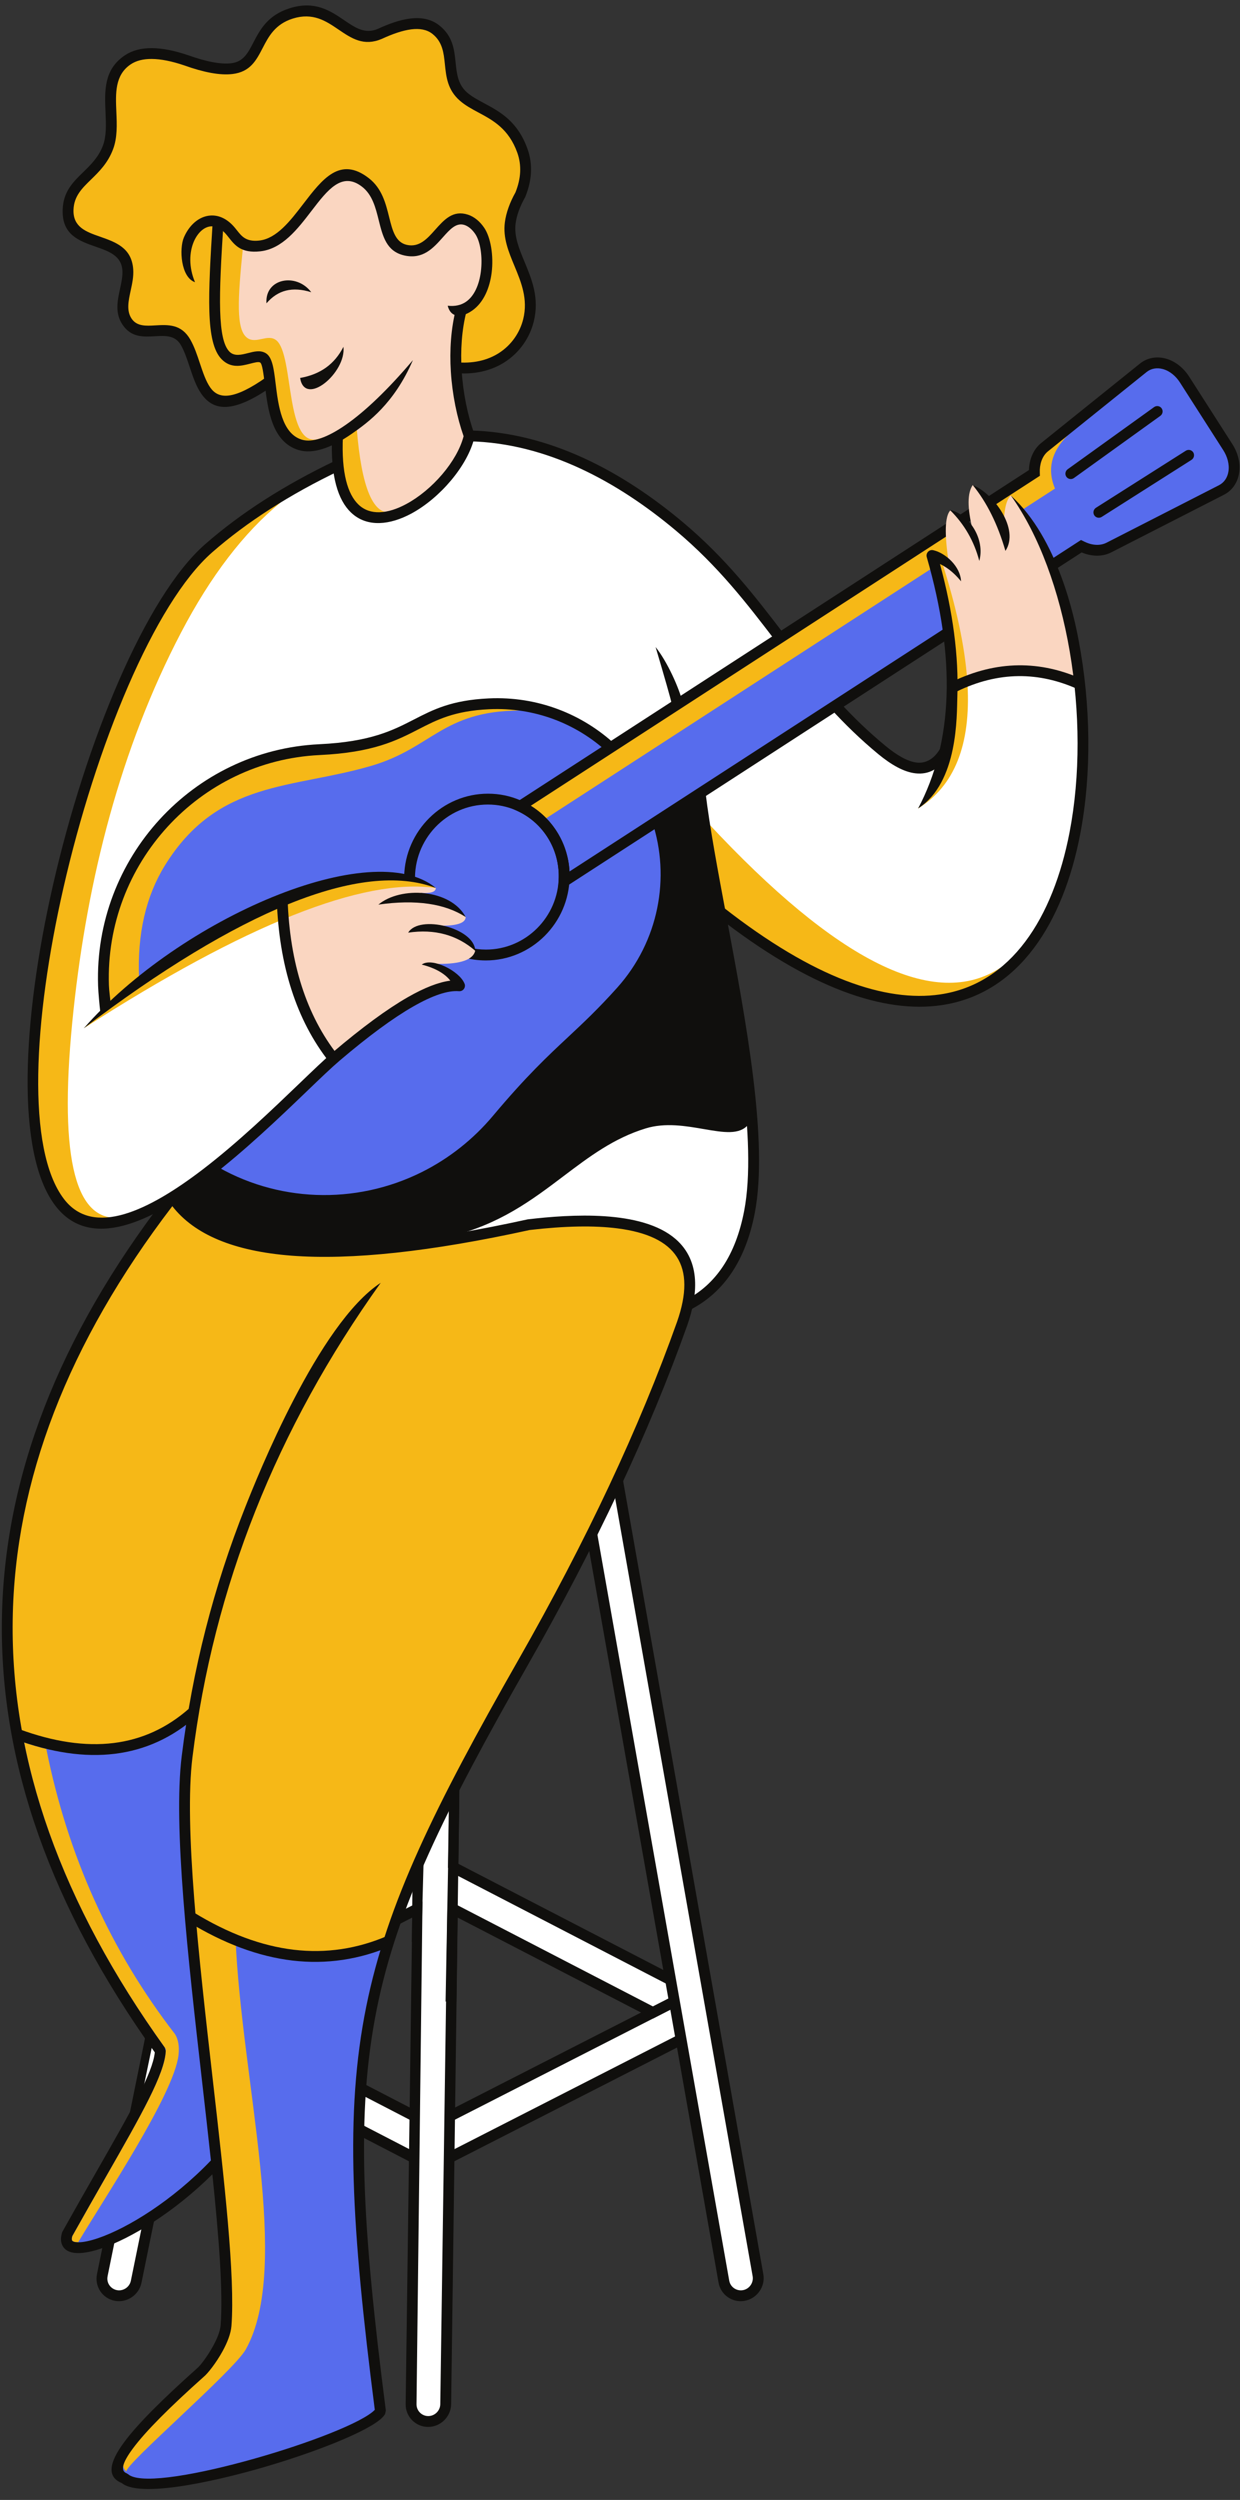 <?xml version="1.0" encoding="UTF-8" standalone="no"?><svg xmlns="http://www.w3.org/2000/svg" xmlns:xlink="http://www.w3.org/1999/xlink" fill="#000000" height="412.7" preserveAspectRatio="xMidYMid meet" version="1" viewBox="-0.3 -0.9 204.8 412.7" width="204.8" zoomAndPan="magnify"><rect x="-0.3" y="-0.9" width="204.8" height="412.7" fill="#333333" stroke="none"/><defs><clipPath id="a"><path d="M 83 58 L 204.43 58 L 204.43 147 L 83 147 Z M 83 58"/></clipPath></defs><g><g id="change1_1"><path d="M 176.879 77.742 L 191.141 67.484 C 191.27 67.395 191.348 67.258 191.371 67.117 C 191.398 66.977 191.367 66.828 191.281 66.703 L 191.281 66.699 C 191.191 66.578 191.059 66.5 190.922 66.48 C 190.781 66.457 190.629 66.488 190.504 66.578 L 176.238 76.836 C 176.109 76.93 176.031 77.062 176.008 77.203 C 175.984 77.348 176.012 77.496 176.098 77.617 L 176.102 77.621 C 176.191 77.746 176.32 77.82 176.461 77.844 C 176.598 77.863 176.75 77.836 176.879 77.742 Z M 195.723 73.793 L 180.895 83.203 C 180.762 83.289 180.676 83.418 180.641 83.559 C 180.609 83.699 180.629 83.852 180.711 83.98 L 180.711 83.984 C 180.793 84.109 180.918 84.195 181.055 84.223 C 181.191 84.254 181.344 84.23 181.477 84.148 L 196.309 74.738 C 196.438 74.652 196.527 74.523 196.559 74.383 C 196.59 74.246 196.574 74.098 196.496 73.969 L 196.488 73.957 C 196.41 73.828 196.285 73.746 196.148 73.719 C 196.008 73.688 195.855 73.711 195.727 73.793 Z M 170.43 85.887 C 169.34 84.246 168.094 82.711 166.676 81.379 C 166.516 81.594 166.379 81.883 166.258 82.25 C 166.086 82.797 165.961 83.504 165.883 84.367 L 165.781 85.547 L 165.25 84.492 C 165.078 84.152 164.887 83.82 164.676 83.492 C 164.461 83.156 164.227 82.832 163.98 82.523 L 163.754 82.234 L 171.109 77.469 L 171.098 77.145 C 171.07 76.426 171.172 75.656 171.438 74.957 C 171.676 74.336 172.047 73.773 172.578 73.348 L 188.859 60.258 C 189.273 59.926 189.738 59.719 190.23 59.621 C 190.734 59.527 191.27 59.551 191.789 59.688 C 192.418 59.848 192.988 60.152 193.492 60.543 C 194.039 60.969 194.508 61.504 194.879 62.082 L 202.02 73.238 C 202.387 73.816 202.68 74.465 202.84 75.145 C 202.984 75.77 203.02 76.418 202.91 77.059 C 202.816 77.594 202.617 78.086 202.32 78.512 C 202.035 78.918 201.652 79.258 201.18 79.5 L 182.598 88.996 C 182.312 89.141 182.008 89.246 181.699 89.309 C 181.379 89.371 181.047 89.395 180.711 89.379 C 180.188 89.352 179.742 89.254 179.316 89.102 C 178.961 88.977 178.621 88.812 178.262 88.633 L 173.562 91.676 L 173.398 91.32 C 172.57 89.477 171.586 87.621 170.43 85.887 Z M 87.176 131.84 L 86.734 132.125 L 87.184 132.402 C 87.441 132.562 87.695 132.734 87.941 132.91 C 88.191 133.09 88.434 133.277 88.664 133.473 C 90.082 134.645 91.227 136.094 92.039 137.719 C 92.848 139.332 93.328 141.121 93.426 142.984 L 93.457 143.566 C 114.215 130.109 134.969 116.637 155.75 103.215 L 155.719 103 C 155.445 101.082 155.09 99.121 154.652 97.117 C 154.215 95.129 153.691 93.074 153.082 90.969 C 153.039 90.82 153.062 90.668 153.133 90.539 C 153.203 90.41 153.32 90.309 153.473 90.266 C 153.527 90.246 153.586 90.238 153.637 90.238 C 153.691 90.238 153.746 90.246 153.801 90.266 L 153.824 90.27 C 154.184 90.355 154.562 90.508 154.941 90.707 C 155.32 90.91 155.703 91.172 156.066 91.473 L 156.734 92.031 L 156.613 91.168 C 156.52 90.504 156.445 89.883 156.387 89.305 C 156.332 88.723 156.289 88.184 156.266 87.688 L 156.242 87.102 Z M 71.008 134.215 C 73.43 131.895 76.699 130.461 80.301 130.461 C 81.203 130.461 82.078 130.551 82.914 130.719 C 83.781 130.895 84.613 131.152 85.406 131.488 L 85.57 131.559 C 90.254 128.52 94.938 125.488 99.617 122.457 L 99.27 122.164 C 96.691 120.008 93.711 118.32 90.461 117.23 C 87.336 116.18 83.957 115.684 80.453 115.848 C 74.645 116.121 71.758 117.605 68.691 119.18 L 68.664 119.195 C 66.871 120.117 65.02 121.066 62.531 121.836 C 60.031 122.609 56.875 123.207 52.48 123.41 L 52.43 123.418 C 47.516 123.656 42.863 124.863 38.652 126.852 C 34.273 128.914 30.367 131.82 27.133 135.352 C 23.895 138.887 21.328 143.047 19.633 147.617 C 18.008 152.016 17.184 156.793 17.352 161.754 L 17.355 161.809 C 17.379 162.48 17.473 163.273 17.559 163.988 L 17.68 165.02 L 18.164 164.562 C 25.383 157.77 34.562 151.914 43.434 148.09 C 52.113 144.344 60.484 142.543 66.402 143.711 L 66.781 143.785 L 66.801 143.395 C 66.98 139.809 68.562 136.559 71.008 134.215 Z M 75.902 188.836 C 77.906 187.254 79.742 185.473 81.379 183.52 C 86.871 176.98 90.379 173.699 93.793 170.512 L 93.797 170.504 C 96.285 168.18 98.723 165.902 101.867 162.402 C 105.152 158.742 107.324 154.445 108.383 149.953 C 109.48 145.316 109.391 140.473 108.125 135.906 L 108.004 135.465 C 103.133 138.621 98.258 141.773 93.391 144.93 L 93.375 145.09 C 93.023 148.523 91.391 151.602 88.961 153.809 C 86.566 155.984 83.402 157.32 79.93 157.32 C 79.461 157.32 79.004 157.297 78.559 157.25 C 78.098 157.203 77.648 157.133 77.207 157.039 L 77.082 157.012 L 76.969 157.078 C 76.504 157.352 75.867 157.555 75.066 157.691 C 74.242 157.832 73.246 157.898 72.082 157.891 L 69.734 157.871 L 71.984 158.547 C 72.879 158.812 73.816 159.297 74.59 159.871 C 75.301 160.402 75.863 161.004 76.098 161.574 L 76.105 161.594 C 76.125 161.637 76.141 161.684 76.148 161.734 C 76.156 161.781 76.16 161.836 76.156 161.887 C 76.141 162.043 76.062 162.176 75.949 162.27 C 75.84 162.363 75.691 162.414 75.535 162.398 C 74.578 162.316 73.445 162.496 72.137 162.934 C 70.852 163.359 69.391 164.043 67.762 164.977 C 66.082 165.938 64.227 167.164 62.199 168.66 C 60.172 170.148 57.973 171.902 55.598 173.922 C 54.914 174.504 54.094 175.254 53.168 176.125 C 52.238 176.996 51.211 177.984 50.098 179.055 C 48.141 180.934 45.918 183.062 43.527 185.262 C 41.141 187.449 38.598 189.691 35.996 191.781 L 35.605 192.094 L 36.047 192.336 C 41.191 195.156 46.902 196.621 52.656 196.719 C 58.402 196.816 64.188 195.551 69.496 192.906 C 71.773 191.77 73.918 190.406 75.902 188.836 Z M 91.812 140.211 C 92.156 141.359 92.332 142.586 92.32 143.852 C 92.32 144.008 92.309 144.168 92.309 144.32 C 92.152 147.617 90.711 150.598 88.473 152.75 C 86.258 154.883 83.258 156.199 79.953 156.199 C 79.645 156.199 79.332 156.188 79.023 156.164 C 78.715 156.141 78.406 156.105 78.105 156.059 L 77.863 156.02 L 77.824 155.777 C 77.699 155.016 77.137 154.316 76.34 153.734 C 75.402 153.055 74.145 152.535 72.855 152.246 L 70.086 151.629 L 72.926 151.586 C 74.102 151.566 74.98 151.445 75.559 151.223 C 75.992 151.055 76.23 150.836 76.273 150.562 C 75.676 149.492 74.754 148.66 73.648 148.055 C 72.383 147.359 70.875 146.961 69.344 146.852 L 69.383 146.184 L 69.406 146.184 C 70.117 146.219 70.645 146.176 70.984 146.055 C 71.148 145.996 71.258 145.918 71.312 145.828 C 70.891 145.492 70.434 145.195 69.949 144.934 C 69.383 144.629 68.781 144.371 68.141 144.16 L 67.906 144.082 L 67.91 143.836 C 67.969 140.473 69.371 137.391 71.621 135.16 C 73.844 132.957 76.891 131.582 80.277 131.582 C 81.137 131.582 81.977 131.672 82.789 131.844 C 83.621 132.02 84.422 132.281 85.18 132.621 L 85.359 132.703 C 85.758 132.891 86.133 133.09 86.492 133.309 C 86.852 133.523 87.207 133.766 87.551 134.027 C 88.074 134.426 88.566 134.871 89.02 135.352 C 89.469 135.828 89.887 136.348 90.254 136.898 C 90.93 137.906 91.461 139.02 91.812 140.211" fill="#576ced" fill-rule="evenodd"/></g><g id="change2_1"><path d="M 165.59 85.164 L 165.828 85.012 L 165.883 84.367 C 165.961 83.504 166.086 82.797 166.258 82.25 C 166.379 81.883 166.516 81.594 166.676 81.379 C 167.312 81.977 167.914 82.617 168.484 83.289 L 173.941 79.758 C 172.633 76.637 173.309 73.734 175.969 71.051 L 175.641 70.883 L 172.578 73.348 C 172.047 73.773 171.676 74.336 171.438 74.957 C 171.172 75.656 171.07 76.426 171.098 77.145 L 171.109 77.469 L 163.754 82.234 L 163.98 82.523 C 164.227 82.832 164.461 83.156 164.676 83.492 C 164.887 83.82 165.078 84.152 165.25 84.492 Z M 89.199 133.938 L 89.922 134.176 L 153.625 92.914 C 153.453 92.27 153.273 91.621 153.082 90.969 C 153.039 90.82 153.062 90.668 153.133 90.539 C 153.203 90.41 153.32 90.309 153.473 90.266 C 153.527 90.246 153.586 90.238 153.637 90.238 C 153.691 90.238 153.746 90.246 153.801 90.266 L 153.824 90.27 C 154.184 90.355 154.562 90.508 154.941 90.707 C 155.289 90.895 155.637 91.125 155.973 91.395 L 156.59 90.996 C 156.508 90.398 156.441 89.832 156.387 89.305 C 156.332 88.723 156.289 88.184 156.266 87.688 L 156.242 87.102 L 87.176 131.84 L 86.734 132.125 L 87.184 132.402 C 87.441 132.562 87.695 132.734 87.941 132.91 C 88.191 133.09 88.434 133.277 88.664 133.473 C 88.848 133.621 89.027 133.777 89.199 133.938" fill="#f6b817" fill-rule="evenodd"/></g><g id="change2_2"><path d="M 22.664 160.648 L 22.66 160.648 C 21.098 161.91 19.594 163.219 18.164 164.562 L 17.68 165.02 L 17.559 163.988 C 17.473 163.273 17.379 162.48 17.355 161.809 L 17.352 161.754 C 17.184 156.793 18.008 152.016 19.633 147.617 C 21.328 143.047 23.895 138.887 27.133 135.352 C 30.367 131.82 34.273 128.914 38.652 126.852 C 42.863 124.863 47.516 123.656 52.43 123.418 L 52.48 123.41 C 56.875 123.207 60.031 122.609 62.531 121.836 C 65.02 121.066 66.871 120.117 68.664 119.195 L 68.691 119.18 C 71.758 117.605 74.645 116.121 80.453 115.848 C 81.914 115.777 83.355 115.824 84.762 115.98 C 84.996 116.113 85.223 116.254 85.434 116.398 C 72.777 116.496 71.059 122.586 61.035 125.523 C 47.926 129.371 35.707 127.812 26.949 141.953 C 23.789 147.055 22.359 153.285 22.664 160.648" fill="#f6b817" fill-rule="evenodd"/></g><g id="change3_1"><path d="M 20.605 368.113 C 21.344 367.734 22.102 367.316 22.871 366.863 L 23.52 366.48 L 21.645 375.676 C 21.582 375.98 21.465 376.258 21.301 376.5 C 21.129 376.754 20.91 376.973 20.664 377.137 L 20.578 377.195 L 20.57 377.195 C 20.035 377.523 19.457 377.602 18.926 377.496 C 18.633 377.434 18.352 377.316 18.102 377.152 C 17.855 376.984 17.641 376.773 17.473 376.523 C 17.156 376.055 17.008 375.453 17.141 374.801 L 18.277 369.219 L 18.438 369.148 C 19.129 368.848 19.855 368.5 20.605 368.113 Z M 67.113 354.18 L 59.527 350.25 L 59.531 350.039 C 59.551 349.223 59.578 348.414 59.609 347.625 C 59.645 346.812 59.688 346.023 59.734 345.254 L 59.766 344.738 L 67.668 348.828 L 67.594 354.43 Z M 68.16 395.992 L 68.156 396.02 C 68.156 396.641 68.406 397.203 68.812 397.613 C 69.219 398.023 69.777 398.281 70.398 398.289 L 70.43 398.293 C 71.059 398.293 71.637 398.035 72.059 397.617 C 72.477 397.203 72.742 396.629 72.754 395.996 L 73.711 329.191 L 73.633 329.191 L 74.043 307.117 L 74.027 307.117 L 74.18 296.645 L 73.523 297.969 C 72.922 299.184 72.344 300.371 71.793 301.531 C 71.234 302.711 70.703 303.863 70.191 304.996 L 69.758 305.965 L 69.309 306.984 C 68.391 336.555 68.512 366.387 68.16 395.992 Z M 105.891 332.805 C 96.852 337.418 88.051 341.914 74.691 348.73 L 74.512 348.82 L 74.434 354.434 C 86.812 348.117 99.191 341.797 111.566 335.477 L 110.664 330.363 Z M 119.812 375.664 L 119.816 375.691 C 119.934 376.305 120.285 376.812 120.766 377.137 C 121.238 377.465 121.84 377.609 122.453 377.504 L 122.48 377.496 C 123.102 377.379 123.621 377.016 123.961 376.531 C 124.297 376.043 124.449 375.43 124.34 374.812 L 101.449 245.34 L 100.996 246.289 C 100.527 247.281 100.047 248.285 99.555 249.297 C 99.059 250.316 98.562 251.324 98.07 252.32 L 98.02 252.418 Z M 75.527 308.5 L 109.945 326.316 L 110.461 329.223 L 107.543 330.715 C 96.676 325.109 85.816 319.484 74.969 313.852 L 75.047 308.25 Z M 68.148 311.434 L 68.121 313.871 L 66.117 314.895 L 66.422 314.086 C 66.598 313.613 66.773 313.152 66.953 312.699 C 67.137 312.219 67.32 311.754 67.5 311.305 L 68.164 309.645 Z M 25.027 337 L 25.613 337.82 L 25.598 337.945 C 25.535 338.613 25.348 339.395 25.047 340.277 C 24.75 341.152 24.344 342.141 23.836 343.238 L 22.609 345.883 L 24.582 336.371 L 25.027 337" fill="#ffffff" fill-rule="evenodd"/></g><g id="change1_2"><path d="M 55.305 322.438 C 57.707 322.156 60.078 321.594 62.418 320.742 L 63.047 320.516 L 62.855 321.152 C 62.391 322.695 61.965 324.234 61.574 325.777 C 61.184 327.336 60.832 328.879 60.52 330.418 C 59.633 334.805 59.035 339.273 58.699 343.988 C 58.363 348.707 58.289 353.66 58.449 359.016 C 58.609 364.316 59 370.02 59.59 376.273 C 60.18 382.543 60.973 389.355 61.934 396.883 L 61.957 397.039 L 61.848 397.156 C 60.859 398.191 58.238 399.543 54.762 400.949 C 51.098 402.438 46.457 404 41.762 405.324 C 36.918 406.691 32.043 407.809 28.18 408.316 C 24.777 408.77 22.129 408.742 20.914 408.008 L 20.789 407.926 C 20.746 407.895 20.707 407.859 20.672 407.828 L 20.59 407.75 L 20.488 407.711 C 19.762 407.441 19.527 406.867 19.758 405.988 C 19.949 405.266 20.492 404.309 21.367 403.125 C 22.441 401.672 23.98 399.945 25.953 397.957 C 27.922 395.973 30.324 393.723 33.137 391.215 L 33.152 391.199 C 33.457 390.961 34.012 390.332 34.629 389.492 C 35.148 388.781 35.707 387.934 36.191 387.047 C 36.578 386.336 36.926 385.594 37.18 384.863 C 37.398 384.238 37.547 383.625 37.59 383.059 C 37.898 378.996 37.605 373.039 37 366.008 C 36.391 358.945 35.465 350.836 34.512 342.473 L 34.508 342.426 C 33.547 334.012 32.559 325.34 31.832 317.215 L 31.773 316.574 L 32.332 316.895 C 35.008 318.434 37.656 319.664 40.273 320.586 C 42.883 321.504 45.465 322.113 48.02 322.418 C 50.477 322.711 52.906 322.715 55.305 322.438 Z M 33.402 342.609 L 33.402 342.617 C 33.66 344.863 33.914 347.086 34.156 349.273 C 34.402 351.445 34.641 353.598 34.867 355.723 L 34.883 355.875 L 34.777 355.988 C 31.805 359.094 28.605 361.738 25.543 363.848 C 22.012 366.281 18.652 368.008 16.012 368.906 C 15.332 369.137 14.699 369.312 14.129 369.434 C 13.555 369.551 13.043 369.609 12.609 369.602 C 12.293 369.598 12.027 369.566 11.828 369.504 C 11.566 369.422 11.383 369.285 11.293 369.094 L 11.293 369.086 C 11.238 368.965 11.215 368.82 11.223 368.648 C 11.23 368.508 11.262 368.344 11.312 368.156 L 11.324 368.121 L 11.344 368.086 C 13.348 364.5 15.188 361.277 16.863 358.348 L 16.871 358.336 C 19.812 353.191 22.25 348.926 23.969 345.484 C 25.672 342.07 26.664 339.48 26.738 337.652 L 26.742 337.461 L 26.637 337.312 C 20.551 328.836 15.566 320.395 11.691 311.98 C 7.809 303.562 5.027 295.176 3.355 286.816 L 3.242 286.25 L 3.793 286.434 C 6.477 287.332 9.059 287.934 11.535 288.242 C 14.004 288.555 16.367 288.566 18.617 288.289 C 20.75 288.027 22.781 287.508 24.719 286.723 C 26.652 285.934 28.492 284.887 30.23 283.578 L 30.891 283.086 L 30.762 283.898 C 30.633 284.73 30.508 285.586 30.387 286.461 C 30.273 287.281 30.156 288.141 30.047 289.035 C 28.613 300.602 31.094 322.352 33.402 342.609 Z M 32.734 342.699 C 32.992 344.938 33.246 347.16 33.492 349.348 C 33.73 351.496 33.965 353.605 34.184 355.641 C 31.281 358.656 28.156 361.234 25.164 363.297 C 21.688 365.691 18.387 367.387 15.797 368.27 C 15.137 368.492 14.531 368.664 13.996 368.773 C 13.469 368.883 13.004 368.938 12.617 368.934 C 12.367 368.93 12.164 368.906 12.023 368.863 C 11.953 368.84 11.914 368.824 11.906 368.812 C 11.895 368.789 11.891 368.742 11.895 368.68 C 11.898 368.598 11.918 368.496 11.949 368.375 C 13.867 364.945 15.742 361.664 17.449 358.68 L 17.457 358.668 C 20.402 353.516 22.844 349.242 24.57 345.781 C 26.312 342.293 27.332 339.613 27.406 337.68 L 27.422 337.258 L 27.18 336.918 C 21.121 328.484 16.16 320.078 12.297 311.699 C 8.527 303.523 5.805 295.371 4.129 287.25 C 6.668 288.062 9.109 288.617 11.453 288.91 C 13.977 289.227 16.395 289.242 18.699 288.961 C 20.891 288.688 22.98 288.152 24.969 287.344 C 26.715 286.637 28.387 285.719 29.977 284.594 C 29.887 285.191 29.801 285.785 29.719 286.367 C 29.598 287.266 29.48 288.129 29.379 288.957 C 27.938 300.594 30.422 322.387 32.734 342.688 Z M 62.023 321.594 C 59.832 322.34 57.617 322.844 55.383 323.105 C 52.93 323.391 50.449 323.383 47.938 323.086 C 45.34 322.777 42.711 322.152 40.051 321.219 C 37.578 320.348 35.082 319.207 32.555 317.793 C 33.273 325.664 34.238 334.133 35.176 342.355 L 35.18 342.398 C 36.137 350.785 37.062 358.914 37.672 365.949 C 38.281 373.012 38.574 379.004 38.258 383.105 C 38.211 383.73 38.047 384.402 37.812 385.086 C 37.543 385.852 37.18 386.629 36.777 387.367 C 36.277 388.285 35.703 389.16 35.172 389.887 C 34.523 390.77 33.926 391.445 33.574 391.723 C 30.781 394.215 28.391 396.453 26.43 398.43 C 24.477 400.395 22.961 402.098 21.906 403.523 C 21.082 404.641 20.574 405.523 20.406 406.16 C 20.281 406.645 20.379 406.957 20.719 407.082 L 20.953 407.168 L 21.137 407.344 C 21.184 407.383 21.211 407.398 21.262 407.438 C 22.332 408.086 24.832 408.086 28.094 407.652 C 31.918 407.148 36.758 406.043 41.578 404.68 C 46.246 403.359 50.863 401.805 54.512 400.328 C 57.777 399.004 60.25 397.754 61.25 396.805 C 60.293 389.32 59.508 382.551 58.922 376.34 C 58.332 370.07 57.941 364.355 57.781 359.031 C 57.617 353.648 57.691 348.672 58.027 343.941 C 58.363 339.211 58.969 334.711 59.863 330.285 C 60.184 328.707 60.535 327.152 60.922 325.613 C 61.262 324.273 61.629 322.938 62.023 321.594" fill="#576ced" fill-rule="evenodd"/></g><g id="change2_3"><path d="M 95.184 201.246 C 97.617 201.203 99.809 201.305 101.754 201.559 C 103.66 201.805 105.328 202.191 106.75 202.723 C 108.188 203.254 109.379 203.934 110.324 204.758 C 111.078 205.414 111.676 206.164 112.117 207.016 C 112.559 207.859 112.848 208.797 112.977 209.828 C 113.109 210.898 113.082 212.066 112.895 213.332 C 112.703 214.586 112.355 215.945 111.844 217.41 C 110.285 221.797 108.566 226.242 106.695 230.762 C 104.828 235.27 102.797 239.855 100.609 244.52 C 98.418 249.18 96.074 253.91 93.57 258.715 C 91.062 263.523 88.402 268.395 85.586 273.336 C 82.133 279.387 79.055 284.914 76.328 290.074 C 73.602 295.227 71.227 300.004 69.172 304.559 C 68.043 307.066 67.008 309.508 66.07 311.906 C 65.129 314.305 64.285 316.66 63.531 318.988 L 63.48 319.137 L 63.34 319.195 C 60.879 320.207 58.387 320.891 55.859 321.238 C 53.328 321.594 50.766 321.613 48.172 321.309 C 45.516 320.992 42.82 320.328 40.09 319.32 C 37.363 318.316 34.598 316.965 31.801 315.27 L 31.652 315.184 L 31.641 315.012 C 31.203 309.832 30.891 304.93 30.781 300.531 C 30.672 296.137 30.77 292.262 31.156 289.152 C 32.027 282.109 33.332 275.195 35.066 268.406 C 36.801 261.621 38.969 254.953 41.566 248.406 C 44.164 241.863 47.191 235.445 50.648 229.16 C 53.77 223.48 57.246 217.902 61.07 212.426 C 56.555 216.254 52.152 223.32 48.562 230.211 C 44.508 238 41.5 245.551 40.523 248.016 C 38.391 253.387 36.547 258.844 34.992 264.391 C 33.438 269.93 32.168 275.559 31.191 281.27 L 31.172 281.387 L 31.082 281.469 C 29.234 283.082 27.266 284.363 25.168 285.316 C 23.07 286.27 20.852 286.891 18.508 287.18 C 16.199 287.465 13.762 287.426 11.207 287.066 C 8.652 286.707 5.98 286.031 3.188 285.031 L 3 284.965 L 2.969 284.773 C 2.422 281.723 2.023 278.676 1.77 275.633 C 1.52 272.598 1.418 269.555 1.461 266.512 C 1.625 254.992 3.91 243.523 8.32 232.105 C 12.727 220.691 19.25 209.328 27.891 198.02 L 28.156 197.676 L 28.422 198.016 C 30.223 200.324 32.734 202.148 35.957 203.488 C 39.203 204.836 43.172 205.691 47.855 206.055 C 52.781 206.434 58.512 206.273 65.047 205.57 C 71.594 204.867 78.945 203.621 87.109 201.828 L 87.141 201.824 C 90.062 201.484 92.742 201.293 95.184 201.246" fill="#f6b817" fill-rule="evenodd"/></g><g id="change2_4"><path d="M 74.082 35.145 C 73.27 35.637 72.539 36.453 71.789 37.297 C 70.469 38.781 69.055 40.363 66.812 39.852 C 65.762 39.613 65.102 38.953 64.633 38.055 C 64.195 37.211 63.93 36.156 63.656 35.055 C 63.375 33.922 63.078 32.738 62.594 31.648 C 62.113 30.574 61.441 29.574 60.395 28.77 C 55.926 25.316 53.109 28.988 50.043 32.984 C 48.973 34.383 47.863 35.828 46.652 36.969 C 45.406 38.137 44.059 38.984 42.527 39.148 C 41.375 39.27 40.59 39.074 39.988 38.719 C 39.391 38.363 39.004 37.871 38.613 37.379 C 38.484 37.215 38.352 37.051 38.219 36.895 C 38.09 36.738 37.949 36.582 37.797 36.43 C 37.273 35.91 36.734 35.539 36.188 35.312 C 35.621 35.07 35.043 34.98 34.48 35.016 C 34.051 35.043 33.633 35.148 33.23 35.32 C 32.82 35.496 32.43 35.746 32.066 36.055 C 31.723 36.352 31.402 36.703 31.117 37.105 C 30.836 37.508 30.586 37.953 30.375 38.441 C 30.348 38.512 30.32 38.574 30.301 38.641 C 29.988 39.551 29.902 41.031 30.152 42.395 C 30.332 43.387 30.688 44.309 31.254 44.879 C 30.969 43.973 30.824 43.082 30.797 42.238 C 30.762 40.98 30.988 39.824 31.402 38.859 C 31.574 38.461 31.777 38.09 32.008 37.766 C 32.238 37.43 32.5 37.137 32.781 36.898 C 33.043 36.672 33.328 36.488 33.621 36.359 C 33.914 36.23 34.219 36.152 34.527 36.133 L 34.66 36.129 L 34.797 36.129 L 35.141 36.145 L 35.117 36.484 C 34.938 39.371 34.781 41.98 34.688 44.301 C 34.594 46.633 34.555 48.691 34.609 50.473 C 34.668 52.406 34.84 54.031 35.16 55.336 C 35.473 56.602 35.93 57.555 36.562 58.191 C 37.25 58.883 37.977 59.129 38.703 59.16 C 39.461 59.191 40.238 58.992 40.969 58.805 C 41.324 58.711 41.668 58.625 41.965 58.578 C 42.312 58.523 42.613 58.527 42.824 58.648 C 43.062 58.781 43.23 59.168 43.355 59.73 C 43.465 60.211 43.555 60.852 43.648 61.582 L 43.676 61.785 L 43.508 61.898 C 40.793 63.773 38.836 64.605 37.383 64.742 C 35.844 64.887 34.859 64.273 34.156 63.273 C 33.777 62.734 33.465 62.09 33.18 61.387 C 32.906 60.703 32.656 59.957 32.406 59.203 C 32.18 58.527 31.953 57.844 31.699 57.184 C 31.449 56.535 31.176 55.914 30.852 55.352 L 30.809 55.27 C 30.125 54.109 29.293 53.551 28.391 53.301 C 27.441 53.035 26.383 53.094 25.324 53.156 L 25.309 53.156 C 23.715 53.246 22.137 53.328 21.16 51.895 C 20.676 51.18 20.531 50.379 20.559 49.531 C 20.586 48.715 20.766 47.871 20.949 47.027 L 20.949 47.023 C 21.199 45.875 21.449 44.719 21.367 43.582 C 21.25 41.914 20.578 40.871 19.629 40.137 C 18.648 39.379 17.355 38.926 16.066 38.477 C 14.93 38.074 13.789 37.68 12.926 36.992 C 12.031 36.281 11.449 35.281 11.504 33.719 C 11.543 32.523 11.922 31.578 12.48 30.75 C 13.023 29.938 13.734 29.246 14.473 28.523 C 15.145 27.875 15.832 27.199 16.461 26.414 C 17.078 25.633 17.641 24.738 18.059 23.629 C 18.41 22.699 18.562 21.719 18.617 20.711 C 18.672 19.684 18.629 18.629 18.582 17.574 L 18.582 17.559 C 18.449 14.43 18.316 11.312 21.105 9.441 C 21.59 9.117 22.141 8.879 22.754 8.723 C 23.359 8.566 24.035 8.492 24.777 8.496 C 25.555 8.504 26.402 8.598 27.312 8.777 C 28.219 8.957 29.195 9.227 30.242 9.578 L 30.25 9.582 C 31.047 9.867 31.812 10.113 32.547 10.32 C 33.273 10.523 33.961 10.684 34.609 10.805 C 35.27 10.922 35.887 10.996 36.465 11.027 C 37.035 11.059 37.566 11.047 38.055 10.988 C 39.438 10.82 40.355 10.301 41.051 9.574 C 41.77 8.832 42.277 7.852 42.812 6.82 C 43.297 5.887 43.812 4.898 44.586 4.012 C 45.375 3.113 46.414 2.336 47.941 1.852 C 49.691 1.297 51.145 1.41 52.418 1.836 C 53.672 2.258 54.738 2.984 55.758 3.676 C 56.828 4.406 57.859 5.105 58.969 5.453 C 60.055 5.797 61.238 5.809 62.668 5.191 L 62.699 5.184 C 63.543 4.793 64.383 4.449 65.199 4.18 C 66.031 3.902 66.836 3.703 67.594 3.609 C 68.301 3.523 68.977 3.527 69.602 3.652 C 70.238 3.777 70.82 4.031 71.328 4.434 C 72.227 5.141 72.727 5.98 73.027 6.895 C 73.316 7.777 73.414 8.715 73.512 9.652 C 73.617 10.688 73.723 11.727 74.047 12.711 C 74.359 13.672 74.891 14.598 75.84 15.438 C 76.281 15.828 76.77 16.168 77.281 16.484 C 77.809 16.805 78.355 17.098 78.918 17.398 C 81.32 18.688 84.008 20.129 85.461 24.215 C 85.648 24.746 85.781 25.289 85.863 25.836 C 85.945 26.383 85.973 26.941 85.945 27.508 C 85.918 28.066 85.836 28.641 85.703 29.219 C 85.574 29.797 85.387 30.387 85.148 30.984 L 85.129 31.023 C 84.902 31.434 84.691 31.844 84.504 32.254 C 84.316 32.66 84.152 33.062 84.008 33.457 C 83.863 33.863 83.738 34.27 83.641 34.672 C 83.539 35.07 83.465 35.461 83.414 35.836 C 83.254 37.078 83.402 38.25 83.707 39.398 C 84.02 40.562 84.496 41.715 84.984 42.895 C 86.105 45.594 87.285 48.434 86.441 51.855 C 86.156 53.02 85.641 54.156 84.906 55.18 C 84.215 56.141 83.328 57.004 82.258 57.684 C 81.391 58.234 80.398 58.668 79.289 58.949 C 78.254 59.207 77.117 59.332 75.879 59.289 L 75.562 59.281 L 75.555 58.965 C 75.516 57.551 75.555 56.133 75.684 54.746 C 75.809 53.418 76.012 52.121 76.305 50.883 L 76.348 50.715 L 76.508 50.648 C 76.656 50.586 76.816 50.512 76.977 50.422 C 77.137 50.332 77.301 50.23 77.465 50.121 C 77.91 49.812 78.305 49.441 78.652 49.02 C 79.023 48.57 79.336 48.062 79.598 47.52 C 79.84 47.02 80.039 46.484 80.195 45.93 C 80.359 45.34 80.484 44.734 80.562 44.129 C 80.738 42.746 80.703 41.316 80.496 40.047 C 80.285 38.762 79.902 37.645 79.398 36.898 C 79.23 36.648 79.047 36.418 78.852 36.199 C 78.664 35.988 78.465 35.797 78.254 35.629 C 78.035 35.449 77.812 35.297 77.586 35.168 C 77.359 35.043 77.125 34.938 76.887 34.859 C 75.758 34.492 74.863 34.676 74.082 35.145" fill="#f6b817" fill-rule="evenodd"/></g><g id="change3_2"><path d="M 110.562 113.637 L 110.129 112.078 C 109.914 111.328 109.645 110.391 109.316 109.273 L 108.887 107.812 C 109.25 108.398 109.602 109.031 109.938 109.68 C 110.695 111.148 111.359 112.711 111.805 114.062 L 111.941 114.477 C 117.195 111.066 122.453 107.66 127.711 104.262 L 127.492 103.973 C 125.219 101.012 122.922 98.047 120.344 95.105 C 117.762 92.164 114.906 89.262 111.535 86.43 C 106.477 82.184 100.812 78.383 94.703 75.695 C 89.406 73.363 83.77 71.867 77.895 71.637 L 77.633 71.629 L 77.559 71.879 C 76.902 74.062 75.512 76.367 73.734 78.434 C 71.922 80.539 69.711 82.387 67.461 83.594 C 66.59 84.062 65.703 84.441 64.828 84.703 C 63.996 84.949 63.176 85.094 62.387 85.117 C 61.523 85.141 60.691 85.02 59.918 84.734 C 59.188 84.465 58.508 84.047 57.895 83.461 C 57.23 82.824 56.648 81.984 56.176 80.914 C 55.723 79.895 55.367 78.664 55.141 77.211 L 55.07 76.762 L 54.664 76.961 C 52.773 77.887 50.961 78.836 49.227 79.809 C 47.477 80.785 45.793 81.797 44.176 82.828 C 42.398 83.969 40.707 85.137 39.105 86.332 C 37.496 87.531 35.969 88.766 34.523 90.031 C 29.875 94.098 25.219 101.703 21.047 111.109 C 16.559 121.23 12.621 133.453 9.852 145.586 C 7.23 157.082 5.66 168.477 5.672 177.887 C 5.684 186.387 6.992 193.289 9.98 197.227 C 11.984 199.863 14.68 200.73 17.781 200.383 C 20.82 200.039 24.238 198.516 27.758 196.344 L 27.809 196.309 L 28.234 195.762 L 28.367 195.961 L 28.645 195.781 C 29.43 195.273 30.223 194.734 31.02 194.172 C 31.812 193.609 32.605 193.02 33.395 192.418 C 39.234 187.949 44.949 182.465 49.332 178.254 L 49.344 178.246 C 51.062 176.594 52.582 175.133 53.809 174.023 L 54.035 173.816 L 53.852 173.574 C 52.633 171.945 51.547 170.195 50.594 168.332 C 49.645 166.469 48.832 164.488 48.16 162.402 C 47.52 160.402 47 158.293 46.609 156.078 C 46.215 153.863 45.953 151.543 45.816 149.125 L 45.789 148.645 L 45.348 148.836 C 40.668 150.871 35.645 153.551 30.312 156.844 C 25.863 159.59 21.195 162.766 16.336 166.348 L 16.59 166.09 L 16.574 165.93 C 16.5 165.309 16.418 164.465 16.352 163.652 C 16.297 162.953 16.25 162.285 16.234 161.816 L 16.23 161.766 C 16.066 156.664 16.918 151.75 18.594 147.227 C 20.34 142.523 22.98 138.242 26.312 134.605 C 29.652 130.961 33.688 127.961 38.211 125.832 C 42.566 123.781 47.375 122.535 52.453 122.297 L 52.5 122.293 C 61 121.887 64.719 119.977 68.199 118.188 C 69.793 117.367 71.34 116.574 73.238 115.953 C 75.133 115.328 77.395 114.875 80.426 114.73 C 84.168 114.555 87.77 115.105 91.094 116.254 C 94.547 117.449 97.703 119.297 100.414 121.652 L 100.605 121.82 C 104.055 119.582 107.508 117.348 110.961 115.109 L 110.898 114.879 C 110.805 114.531 110.695 114.117 110.562 113.637 Z M 115.98 185.16 C 118.973 185.676 121.477 186.105 122.84 184.742 L 123.359 184.219 L 123.41 184.957 C 123.586 187.625 123.656 190.164 123.59 192.531 C 123.52 194.898 123.312 197.09 122.938 199.051 C 122.586 200.895 122.113 202.59 121.523 204.137 C 120.93 205.688 120.215 207.094 119.383 208.348 C 118.734 209.324 118.012 210.211 117.215 211.012 C 116.414 211.812 115.543 212.523 114.602 213.141 L 114.004 213.531 L 114.082 212.824 C 114.145 212.254 114.18 211.711 114.18 211.188 C 114.18 210.66 114.148 210.156 114.09 209.668 C 113.941 208.492 113.613 207.422 113.109 206.461 C 112.609 205.504 111.93 204.652 111.074 203.906 C 110.055 203.02 108.785 202.289 107.266 201.715 C 105.734 201.133 103.953 200.711 101.918 200.449 C 99.926 200.191 97.684 200.086 95.195 200.129 C 92.711 200.176 89.977 200.371 86.988 200.719 L 86.914 200.73 C 85.191 201.105 83.512 201.461 81.871 201.789 C 80.23 202.113 78.621 202.422 77.039 202.703 L 72.262 203.555 L 76.879 202.051 C 83.406 199.93 88.082 196.395 92.562 193.008 L 92.57 193 C 96.828 189.781 100.914 186.688 106.262 185.059 C 109.551 184.055 112.996 184.645 115.965 185.156 Z M 116.113 130.211 L 137.562 116.316 L 137.758 116.523 C 138.828 117.672 139.957 118.816 141.152 119.949 C 142.344 121.082 143.605 122.203 144.953 123.316 C 146.023 124.203 147.07 124.938 148.086 125.473 C 149.09 126.004 150.055 126.34 150.977 126.438 C 151.492 126.492 151.996 126.477 152.477 126.379 C 152.957 126.281 153.414 126.109 153.852 125.852 L 154.609 125.398 L 154.344 126.238 C 153.984 127.367 153.578 128.473 153.129 129.555 C 152.863 130.188 152.586 130.809 152.289 131.422 C 157.199 127.121 157.383 118.508 157.461 114.922 L 157.512 112.984 L 157.695 112.895 C 159.402 112.078 161.105 111.461 162.801 111.043 C 164.504 110.625 166.199 110.402 167.891 110.383 C 169.469 110.363 171.043 110.52 172.617 110.844 C 174.188 111.172 175.762 111.668 177.328 112.34 L 177.512 112.418 L 177.531 112.613 C 177.953 116.727 178.102 120.891 177.957 124.977 C 177.812 128.969 177.391 132.883 176.676 136.602 C 175.98 140.207 175.004 143.625 173.738 146.746 C 172.527 149.723 171.047 152.434 169.285 154.773 C 167.457 157.203 165.316 159.238 162.855 160.758 C 160.523 162.199 157.902 163.18 154.984 163.605 C 150.324 164.281 144.895 163.559 138.641 161.062 C 132.883 158.766 126.426 154.961 119.227 149.363 L 119.129 149.285 L 119.105 149.16 C 118.461 145.715 117.84 142.383 117.301 139.27 C 116.762 136.152 116.301 133.215 115.965 130.535 L 115.938 130.328 L 116.113 130.211" fill="#ffffff" fill-rule="evenodd"/></g><g id="change2_5"><path d="M 165.148 159.121 C 164.418 159.719 163.652 160.266 162.855 160.758 C 160.523 162.199 157.902 163.18 154.984 163.605 C 150.324 164.281 144.895 163.559 138.641 161.062 C 132.883 158.766 126.426 154.961 119.227 149.363 L 119.129 149.285 L 119.105 149.16 C 118.461 145.715 117.84 142.383 117.301 139.27 C 117.043 137.773 116.801 136.316 116.586 134.91 C 138.008 157.945 154.133 165.922 164.953 158.848 L 165.148 159.121" fill="#f6b817" fill-rule="evenodd"/></g><g id="change2_6"><path d="M 152.395 131.199 L 152.289 131.422 C 157.199 127.121 157.383 118.508 157.461 114.922 L 157.512 112.984 C 158.164 112.672 158.82 112.375 159.496 112.105 C 160.055 122.047 157.336 128.867 151.336 132.562 L 151.32 132.508 C 151.645 132.246 151.949 131.898 152.219 131.457 C 152.281 131.352 152.34 131.27 152.395 131.199" fill="#f6b817" fill-rule="evenodd"/></g><g id="change2_7"><path d="M 19.34 200.113 C 11.82 200.73 9.324 189.293 11.848 165.797 C 14.156 144.281 19.531 122.77 29.613 103.508 C 34.504 94.168 39.977 87.02 46.031 82.062 C 45.734 82.113 45.43 82.168 45.129 82.227 C 44.809 82.426 44.492 82.629 44.176 82.828 C 42.398 83.969 40.707 85.137 39.105 86.332 C 37.496 87.531 35.969 88.766 34.523 90.031 C 29.875 94.098 25.219 101.703 21.047 111.109 C 16.559 121.23 12.621 133.453 9.852 145.586 C 7.23 157.082 5.66 168.477 5.672 177.887 C 5.684 186.387 6.992 193.289 9.98 197.227 C 11.984 199.863 14.68 200.73 17.781 200.383 C 18.289 200.324 18.809 200.234 19.34 200.113" fill="#f6b817" fill-rule="evenodd"/></g><g id="change4_1"><path d="M 80.301 130.125 C 87.883 130.125 93.883 136.336 93.777 143.891 C 93.676 151.445 87.512 157.656 79.93 157.656 C 78.617 157.656 77.348 157.469 76.148 157.117 C 76.844 156.973 77.387 156.25 77.145 155.523 C 78.043 155.742 78.984 155.863 79.953 155.863 C 86.555 155.863 91.898 150.465 91.984 143.891 C 92.074 137.316 86.879 131.918 80.277 131.918 C 73.414 131.918 67.988 137.719 68.25 144.523 C 67.688 144.234 66.98 143.914 66.453 143.762 C 66.621 136.266 72.758 130.125 80.301 130.125" fill="#100f0d" fill-rule="evenodd"/></g><g clip-path="url(#a)" id="change4_35"><path d="M 171.68 72.219 L 187.961 59.133 C 189.172 58.156 190.695 57.895 192.176 58.277 C 193.82 58.707 195.203 59.871 196.105 61.281 L 203.25 72.441 C 204.152 73.852 204.633 75.598 204.34 77.281 C 204.074 78.809 203.203 80.09 201.824 80.789 L 183.242 90.285 C 181.695 91.078 179.895 90.953 178.348 90.297 L 173.191 93.637 C 173.191 93.266 173.176 92.922 173.18 92.652 C 173.258 92.219 173.16 91.898 172.965 91.664 L 178.238 88.246 C 179.07 88.668 179.758 88.996 180.727 89.043 C 181.34 89.07 181.926 88.961 182.445 88.699 L 201.027 79.203 C 201.895 78.758 202.414 77.949 202.578 77 C 202.797 75.754 202.402 74.465 201.738 73.422 L 194.594 62.262 C 193.93 61.219 192.926 60.328 191.707 60.012 C 190.777 59.77 189.824 59.914 189.07 60.52 L 172.789 73.605 C 171.754 74.441 171.383 75.863 171.434 77.133 L 171.453 77.645 L 87.359 132.121 C 91.145 134.457 93.527 138.504 93.762 142.969 L 156.355 102.422 C 156.406 102.637 156.461 102.832 156.508 102.996 L 156.738 104.297 L 91.84 146.336 C 91.895 145.523 91.969 144.703 91.984 143.891 C 92.047 139.23 89.426 134.973 85.219 133.008 L 83.762 132.328 L 169.645 76.699 C 169.691 75.004 170.32 73.312 171.68 72.219" fill="#100f0d" fill-rule="evenodd"/></g><g id="change5_1"><path d="M 72.078 158.223 C 73.98 159.449 75.082 160.586 75.387 161.621 C 70.387 162.031 63.648 166 55.172 173.535 C 49.938 168.91 46.98 160.242 46.305 147.531 C 57.023 142.754 65.48 142.141 71.684 145.695 C 71.672 146.355 70.812 146.621 69.105 146.5 C 71.773 147.047 74.277 148.379 76.613 150.488 C 76.594 151.406 75.367 151.883 72.93 151.922 C 75.184 153.008 76.938 154.387 78.188 156.055 C 77.84 157.531 75.805 158.254 72.078 158.223 Z M 178.355 112.18 C 176.293 98.246 172.391 87.82 166.652 80.902 C 165.906 81.562 165.512 83.262 165.469 85.996 C 164.09 82.414 162.383 80.145 160.355 79.176 C 159.461 80.496 159.445 82.926 160.32 86.461 C 158.953 84.992 157.73 83.961 156.656 83.355 C 155.758 84.32 155.668 87.191 156.391 91.965 C 154.777 91.434 153.973 91.168 153.973 91.168 C 156.621 101.055 157.605 108.113 156.914 112.355 C 164.168 109.387 171.312 109.328 178.355 112.18" fill="#fad6c1" fill-rule="evenodd"/></g><g id="change2_8"><path d="M 155.18 91.566 L 155.168 91.562 L 154.586 91.371 C 154.379 91.309 154.18 91.254 153.98 91.203 C 156.625 101.07 157.602 108.121 156.914 112.355 C 157.762 112.008 158.609 111.699 159.453 111.434 C 159.059 105.789 157.633 99.168 155.18 91.566" fill="#f6b817" fill-rule="evenodd"/></g><g id="change5_2"><path d="M 48.918 46.574 C 49.289 46.598 49.668 46.648 50.059 46.727 C 49.477 46.25 48.816 45.949 48.152 45.809 C 47.461 45.664 46.762 45.695 46.145 45.891 C 45.535 46.086 45 46.438 44.625 46.938 C 44.348 47.309 44.152 47.77 44.074 48.305 C 44.383 48.016 44.707 47.762 45.043 47.543 C 45.609 47.172 46.215 46.906 46.852 46.746 C 47.5 46.586 48.188 46.527 48.918 46.574 Z M 51.727 61.152 C 51.086 61.41 50.398 61.613 49.664 61.766 C 49.836 62.457 50.164 62.836 50.578 62.969 C 50.906 63.07 51.301 63.035 51.723 62.887 C 52.18 62.73 52.664 62.449 53.141 62.074 C 54.457 61.047 55.676 59.355 56.016 57.703 C 55.828 57.98 55.633 58.242 55.422 58.492 C 54.93 59.082 54.375 59.598 53.762 60.039 C 53.148 60.484 52.469 60.855 51.727 61.152 Z M 62.301 65.062 C 60.422 66.879 58.652 68.359 57.023 69.492 C 55.465 70.578 54.043 71.34 52.793 71.766 C 51.512 72.199 50.391 72.285 49.461 72.004 C 47.676 71.469 46.637 69.957 45.988 68.113 C 45.359 66.324 45.105 64.234 44.887 62.438 C 44.738 61.238 44.605 60.148 44.375 59.309 C 44.16 58.516 43.863 57.934 43.387 57.672 C 43.008 57.457 42.602 57.406 42.176 57.434 C 41.715 57.465 41.227 57.59 40.715 57.723 C 40.172 57.859 39.598 58.008 39.031 58.016 C 38.422 58.027 37.844 57.875 37.363 57.395 C 36.816 56.844 36.426 55.969 36.168 54.777 C 35.918 53.629 35.781 52.172 35.727 50.41 C 35.676 48.723 35.707 46.773 35.793 44.574 C 35.883 42.363 36.023 39.914 36.191 37.227 L 36.23 36.551 L 36.742 36.992 L 36.996 37.23 C 37.258 37.484 37.492 37.785 37.73 38.086 C 38.711 39.328 39.695 40.57 42.621 40.262 C 44.375 40.074 45.859 39.191 47.191 37.988 C 48.543 36.758 49.754 35.184 50.922 33.656 C 52.238 31.941 53.504 30.297 54.891 29.383 C 56.348 28.422 57.902 28.27 59.699 29.66 C 60.605 30.359 61.199 31.277 61.633 32.285 C 62.055 33.273 62.316 34.332 62.57 35.352 C 62.902 36.68 63.219 37.949 63.801 38.945 C 64.359 39.906 65.184 40.633 66.543 40.941 C 67.984 41.27 69.102 40.984 70.047 40.41 C 71.016 39.82 71.832 38.906 72.617 38.023 C 73.191 37.379 73.75 36.754 74.363 36.328 C 75.023 35.871 75.723 35.664 76.523 35.926 C 76.695 35.98 76.871 36.059 77.039 36.156 C 77.211 36.254 77.375 36.363 77.535 36.492 C 77.699 36.629 77.863 36.789 78.023 36.969 C 78.176 37.141 78.328 37.328 78.469 37.535 C 78.922 38.203 79.254 39.211 79.426 40.371 C 79.59 41.488 79.609 42.758 79.449 44.008 C 79.379 44.562 79.27 45.109 79.125 45.629 C 78.984 46.125 78.809 46.605 78.594 47.051 C 78.379 47.504 78.121 47.922 77.824 48.289 C 77.535 48.645 77.211 48.953 76.844 49.203 C 76.414 49.5 75.918 49.719 75.352 49.84 C 74.973 49.922 74.559 49.957 74.117 49.941 C 74.184 50.09 74.258 50.223 74.344 50.336 C 74.5 50.547 74.688 50.691 74.902 50.777 L 75.16 50.887 L 75.102 51.156 C 74.793 52.598 74.594 54.09 74.496 55.605 C 74.391 57.207 74.398 58.836 74.5 60.445 C 74.617 62.297 74.859 64.133 75.207 65.891 C 75.566 67.703 76.035 69.434 76.586 71.004 L 76.617 71.098 L 76.594 71.195 C 76.047 73.301 74.75 75.547 73.047 77.559 C 71.316 79.609 69.156 81.426 66.953 82.609 C 66.16 83.035 65.363 83.379 64.578 83.617 C 63.824 83.848 63.086 83.98 62.379 84 C 61.668 84.02 60.988 83.922 60.352 83.688 C 59.746 83.469 59.18 83.121 58.676 82.641 C 57.73 81.738 56.98 80.359 56.508 78.41 C 56.086 76.66 55.887 74.43 55.98 71.66 L 55.984 71.477 L 56.145 71.383 C 56.391 71.234 56.637 71.078 56.887 70.922 C 57.125 70.766 57.379 70.594 57.652 70.406 C 58.949 69.5 60.676 68.277 62.449 66.398 C 63.828 64.934 65.246 63.07 66.527 60.641 C 65.066 62.285 63.656 63.762 62.301 65.062" fill="#fad6c1" fill-rule="evenodd"/></g><g id="change2_9"><path d="M 13.535 168.859 C 40.051 147.531 59.434 139.812 71.684 145.695 C 59.656 143.961 40.273 151.684 13.535 168.859" fill="#f6b817" fill-rule="evenodd"/></g><g id="change2_10"><path d="M 64.578 83.617 C 63.824 83.848 63.086 83.98 62.379 84 C 61.668 84.02 60.988 83.922 60.352 83.688 C 59.746 83.469 59.18 83.121 58.676 82.641 C 57.73 81.738 56.98 80.359 56.508 78.41 C 56.086 76.66 55.887 74.43 55.98 71.66 L 55.984 71.477 L 56.145 71.383 C 56.391 71.234 56.637 71.078 56.887 70.922 C 57.125 70.766 57.379 70.594 57.652 70.406 C 57.949 70.195 58.273 69.973 58.613 69.723 C 58.648 69.707 58.664 69.695 58.66 69.691 L 58.613 69.723 C 59.402 79.758 61.395 84.391 64.578 83.617 Z M 55.117 70.699 C 54.289 71.164 53.512 71.52 52.793 71.766 C 51.512 72.199 50.391 72.285 49.461 72.004 C 47.676 71.469 46.637 69.957 45.988 68.113 C 45.359 66.324 45.105 64.234 44.887 62.438 C 44.738 61.238 44.605 60.148 44.375 59.309 C 44.16 58.516 43.863 57.934 43.387 57.672 C 43.008 57.457 42.602 57.406 42.176 57.434 C 41.715 57.465 41.227 57.59 40.715 57.723 C 40.172 57.859 39.598 58.008 39.031 58.016 C 38.422 58.027 37.844 57.875 37.363 57.395 C 36.816 56.844 36.426 55.969 36.168 54.777 C 35.918 53.629 35.781 52.172 35.727 50.41 C 35.676 48.723 35.707 46.773 35.793 44.574 C 35.883 42.363 36.023 39.914 36.191 37.227 L 36.23 36.551 L 36.742 36.992 L 36.996 37.23 C 37.258 37.484 37.492 37.785 37.73 38.086 C 38.301 38.809 38.871 39.531 39.828 39.949 C 38.953 48.484 38.66 53.551 40.547 54.891 C 42.047 55.953 43.934 54.121 45.355 55.297 C 48.336 57.758 46.703 73.617 52.57 71.484 C 53.531 71.188 54.383 70.926 55.117 70.699" fill="#f6b817" fill-rule="evenodd"/></g><g id="change1_3"><path d="M 62.531 321.059 C 57.797 322.777 52.945 323.344 47.977 322.754 C 42.828 322.141 37.555 320.285 32.164 317.188 C 32.891 325.289 33.883 333.992 34.844 342.434 C 36.754 359.188 38.551 374.918 37.926 383.082 C 37.828 384.359 37.227 385.844 36.484 387.207 C 35.402 389.191 33.957 390.996 33.359 391.465 C 27.75 396.473 23.766 400.445 21.637 403.324 C 19.934 405.625 19.539 407.004 20.602 407.395 L 20.773 407.457 L 20.906 407.586 C 20.957 407.633 21.02 407.68 21.09 407.723 C 23.547 409.215 32.648 407.551 41.672 405 C 50.754 402.438 59.637 398.984 61.602 396.926 C 59.672 381.852 58.434 369.648 58.117 359.023 C 57.793 348.281 58.406 339.164 60.191 330.352 C 60.824 327.234 61.598 324.156 62.531 321.059" fill="#576ced" fill-rule="evenodd"/></g><g id="change2_11"><path d="M 36.633 365.348 L 37.496 381.027 C 37.953 384.582 34.367 389.863 26.734 396.875 C 20.926 402.227 18.875 405.645 20.578 407.121 C 20.172 406.062 38.309 390.52 40.301 386.941 C 47.914 373.277 39.574 342.555 38.594 318.992 C 36.949 318.711 35.309 318.363 34.445 317.316 C 34.043 316.828 32.641 316.23 31.703 315.914 L 36.633 365.348" fill="#f6b817" fill-rule="evenodd"/></g><g id="change1_4"><path d="M 33.07 342.66 C 30.758 322.375 28.273 300.602 29.715 288.996 C 29.926 287.273 30.164 285.559 30.43 283.848 C 26.902 286.5 22.98 288.094 18.66 288.625 C 14.098 289.188 9.105 288.562 3.684 286.754 C 7.023 303.418 14.766 320.207 26.906 337.113 L 27.086 337.359 L 27.074 337.664 C 26.926 341.426 23.051 348.207 17.164 358.5 C 15.469 361.469 13.602 364.73 11.637 368.246 C 11.543 368.574 11.535 368.809 11.598 368.953 C 11.695 369.156 12.051 369.262 12.613 369.27 C 13.438 369.277 14.562 369.043 15.906 368.586 C 20.793 366.922 28.184 362.391 34.535 355.758 C 34.082 351.551 33.582 347.141 33.07 342.66" fill="#576ced" fill-rule="evenodd"/></g><g id="change2_12"><path d="M 7.348 287.812 C 6.148 287.52 4.93 287.168 3.684 286.754 C 7.023 303.418 14.766 320.207 26.906 337.113 L 27.086 337.359 L 27.074 337.664 C 26.926 341.426 23.051 348.207 17.164 358.5 C 15.469 361.469 13.602 364.73 11.637 368.246 C 11.543 368.574 11.535 368.809 11.598 368.953 C 11.695 369.156 12.051 369.262 12.613 369.27 C 16.535 362.586 28.473 344.84 29.188 338.328 C 29.34 336.926 29.148 335.785 28.609 334.91 C 17.98 321.168 10.891 305.469 7.348 287.812" fill="#f6b817" fill-rule="evenodd"/></g><g id="change4_2"><path d="M 92.773 193.266 C 87.582 197.191 82.137 201.312 73.844 203.246 L 73.82 203.25 C 68.684 204.082 63.965 204.637 59.656 204.918 C 55.344 205.199 51.445 205.207 47.961 204.938 C 43.414 204.586 39.582 203.766 36.461 202.48 C 33.316 201.184 30.895 199.414 29.195 197.172 L 28.977 196.883 L 29.285 196.688 C 30.066 196.18 30.863 195.641 31.672 195.066 C 32.484 194.488 33.281 193.898 34.062 193.301 L 34.656 192.848 L 34.848 192.957 C 42.645 197.438 51.555 198.777 59.996 197.223 C 68.395 195.68 76.328 191.266 82.23 184.23 C 87.703 177.715 91.172 174.473 94.543 171.324 L 94.547 171.316 C 97.062 168.969 99.523 166.668 102.691 163.141 C 106.172 159.266 108.449 154.699 109.531 149.934 C 110.645 145.016 110.484 139.883 109.055 135.074 L 108.98 134.832 L 114.891 131.004 L 114.961 131.523 C 115.695 137.051 116.938 143.684 118.258 150.723 L 118.262 150.738 C 119.312 156.352 120.414 162.219 121.336 167.922 C 122.258 173.672 123.016 179.316 123.379 184.488 L 123.387 184.621 L 123.305 184.727 C 121.867 186.516 119.172 186.051 115.926 185.492 C 112.988 184.984 109.574 184.395 106.359 185.379 C 101.07 186.992 97.008 190.066 92.773 193.266" fill="#100f0d" fill-rule="evenodd"/></g><g id="change4_3"><path d="M 30.066 38.312 C 30.504 37.285 31.121 36.426 31.848 35.801 C 32.617 35.141 33.512 34.742 34.461 34.68 C 35.652 34.602 36.895 35.055 38.031 36.191 C 38.352 36.512 38.613 36.84 38.875 37.172 C 39.613 38.105 40.355 39.043 42.488 38.816 C 45.387 38.508 47.648 35.559 49.777 32.781 C 52.949 28.645 55.863 24.844 60.602 28.504 C 62.789 30.195 63.41 32.68 63.98 34.977 C 64.52 37.137 65.012 39.098 66.887 39.523 C 68.938 39.992 70.281 38.484 71.539 37.07 C 73.074 35.352 74.512 33.734 76.988 34.539 C 77.512 34.711 78.012 34.992 78.469 35.367 C 78.91 35.727 79.316 36.18 79.676 36.711 C 80.734 38.27 81.262 41.309 80.895 44.172 C 80.734 45.391 80.414 46.594 79.902 47.66 C 79.367 48.77 78.629 49.727 77.652 50.398 C 75.891 51.609 74.148 51.594 73.641 49.57 C 74.891 49.715 75.887 49.453 76.656 48.926 C 77.352 48.449 77.895 47.738 78.293 46.906 C 78.715 46.031 78.98 45.012 79.117 43.965 C 79.434 41.504 79.031 38.961 78.191 37.727 C 77.926 37.34 77.633 37.012 77.32 36.754 C 77.031 36.52 76.727 36.344 76.418 36.242 C 75.051 35.797 73.996 36.984 72.867 38.25 C 71.266 40.051 69.551 41.973 66.469 41.27 C 63.535 40.602 62.922 38.141 62.246 35.434 C 61.746 33.422 61.203 31.242 59.496 29.926 C 56.176 27.359 53.789 30.477 51.191 33.859 C 48.832 36.938 46.324 40.203 42.656 40.594 C 39.547 40.926 38.508 39.609 37.469 38.293 C 37.238 38.004 37.008 37.711 36.762 37.465 C 36.016 36.723 35.25 36.422 34.547 36.465 C 34.004 36.504 33.473 36.746 33 37.152 C 32.484 37.598 32.039 38.227 31.711 38.988 C 30.961 40.75 30.848 43.176 31.91 45.688 C 29.543 44.875 29.285 40.137 30.066 38.312" fill="#100f0d" fill-rule="evenodd"/></g><g id="change4_4"><path d="M 76.75 50.488 C 75.953 53.555 75.738 56.973 75.953 60.332 C 76.191 64.074 76.957 67.727 78.043 70.746 L 78.133 70.996 L 78.074 71.246 C 76.996 75.93 72.402 81.32 67.621 83.891 C 65.871 84.828 64.078 85.402 62.395 85.449 C 60.629 85.5 58.996 84.977 57.664 83.703 C 55.543 81.676 54.25 77.73 54.547 71.121 L 56.336 71.176 C 56.062 77.211 57.137 80.703 58.906 82.398 C 59.871 83.32 61.066 83.699 62.371 83.664 C 63.758 83.629 65.277 83.129 66.793 82.312 C 71.082 80.008 75.195 75.27 76.27 71.113 C 75.172 67.988 74.406 64.262 74.164 60.465 C 73.941 56.934 74.172 53.328 75.02 50.062 L 76.75 50.488" fill="#100f0d" fill-rule="evenodd"/></g><g id="change4_5"><path d="M 36.617 35.781 C 36.23 41.844 35.953 46.746 36.062 50.402 C 36.168 53.871 36.602 56.152 37.602 57.16 C 38.406 57.969 39.586 57.664 40.633 57.398 C 41.691 57.129 42.656 56.879 43.551 57.379 C 44.684 58.012 44.926 59.98 45.219 62.398 C 45.656 65.961 46.23 70.684 49.559 71.684 C 51.285 72.203 53.77 71.348 56.832 69.215 C 60.039 66.984 63.793 63.395 67.898 58.551 C 64.801 65.738 60.465 68.855 57.844 70.68 C 54.309 73.141 51.297 74.086 49.023 73.398 C 44.594 72.07 43.938 66.691 43.445 62.637 C 43.207 60.711 43.016 59.141 42.66 58.941 C 42.387 58.785 41.75 58.949 41.051 59.129 C 39.543 59.516 37.844 59.949 36.324 58.426 C 34.969 57.066 34.395 54.402 34.277 50.48 C 34.164 46.746 34.445 41.801 34.832 35.699 L 36.617 35.781" fill="#100f0d" fill-rule="evenodd"/></g><g id="change4_6"><path d="M 74.832 58.879 C 77.801 59.199 80.23 58.57 82.078 57.398 C 84.203 56.047 85.578 53.965 86.117 51.777 C 86.934 48.461 85.773 45.672 84.676 43.023 C 83.691 40.648 82.746 38.375 83.086 35.793 C 83.188 35.008 83.391 34.188 83.695 33.344 C 83.984 32.527 84.367 31.699 84.836 30.863 C 85.301 29.695 85.559 28.57 85.609 27.492 C 85.66 26.406 85.508 25.352 85.145 24.328 C 83.734 20.363 81.105 18.953 78.762 17.695 C 77.621 17.086 76.539 16.504 75.617 15.691 C 73.609 13.914 73.395 11.797 73.176 9.688 C 72.988 7.852 72.797 6.02 71.121 4.695 C 70.191 3.961 68.988 3.777 67.633 3.945 C 66.156 4.129 64.508 4.719 62.82 5.492 L 62.801 5.504 C 59.77 6.809 57.762 5.441 55.57 3.953 C 53.57 2.594 51.391 1.113 48.043 2.172 C 45.125 3.098 44.062 5.141 43.109 6.977 C 42.016 9.086 41.035 10.969 38.094 11.32 C 37.082 11.441 35.898 11.379 34.551 11.133 C 33.23 10.891 31.758 10.48 30.137 9.898 C 28.07 9.199 26.281 8.844 24.777 8.832 C 23.352 8.82 22.191 9.117 21.293 9.719 C 18.656 11.488 18.785 14.52 18.918 17.559 C 19.008 19.684 19.102 21.816 18.371 23.746 C 17.504 26.039 16.062 27.445 14.707 28.766 C 13.254 30.18 11.918 31.484 11.84 33.73 C 11.738 36.605 13.957 37.379 16.18 38.156 C 18.812 39.078 21.449 40 21.703 43.559 C 21.789 44.746 21.531 45.926 21.277 47.098 C 20.918 48.762 20.559 50.41 21.438 51.707 C 22.309 52.992 23.801 52.906 25.309 52.82 C 27.473 52.695 29.656 52.57 31.145 55.18 L 31.145 55.184 C 31.809 56.348 32.27 57.73 32.723 59.102 C 33.219 60.582 33.707 62.051 34.43 63.078 C 35.738 64.941 38.113 65.32 43.762 61.316 L 44.785 62.773 C 37.961 67.613 34.855 66.82 32.961 64.121 C 32.102 62.906 31.566 61.301 31.027 59.684 C 30.602 58.402 30.172 57.117 29.586 56.086 C 28.637 54.422 27 54.516 25.383 54.605 C 23.375 54.723 21.387 54.836 19.953 52.723 C 18.652 50.805 19.09 48.781 19.531 46.746 L 19.531 46.742 C 19.758 45.703 19.984 44.656 19.914 43.703 C 19.742 41.309 17.652 40.574 15.566 39.848 C 12.734 38.855 9.906 37.867 10.051 33.695 C 10.156 30.719 11.746 29.172 13.469 27.492 C 14.684 26.309 15.977 25.051 16.699 23.137 C 17.297 21.551 17.215 19.602 17.129 17.656 C 16.977 14.113 16.824 10.582 20.312 8.242 C 21.52 7.43 23.02 7.031 24.809 7.047 C 26.516 7.059 28.492 7.445 30.742 8.207 L 30.762 8.211 C 32.316 8.766 33.691 9.156 34.887 9.371 C 36.055 9.586 37.059 9.645 37.906 9.539 C 39.898 9.305 40.664 7.824 41.523 6.168 C 42.641 4.02 43.887 1.625 47.527 0.469 C 51.707 -0.855 54.254 0.879 56.594 2.469 C 58.355 3.668 59.98 4.77 62.094 3.871 C 63.934 3.023 65.758 2.371 67.438 2.164 C 69.242 1.941 70.891 2.223 72.242 3.285 C 74.504 5.07 74.73 7.273 74.957 9.484 C 75.141 11.254 75.324 13.023 76.812 14.344 C 77.582 15.027 78.578 15.559 79.621 16.121 C 82.254 17.531 85.199 19.109 86.832 23.711 C 87.273 24.945 87.457 26.223 87.395 27.547 C 87.332 28.855 87.023 30.199 86.469 31.57 L 86.445 31.637 L 86.418 31.68 C 85.98 32.461 85.633 33.211 85.375 33.926 C 85.121 34.633 84.949 35.324 84.859 35.996 C 84.586 38.113 85.438 40.172 86.332 42.32 C 87.539 45.234 88.812 48.301 87.855 52.184 C 87.211 54.797 85.57 57.285 83.023 58.906 C 80.852 60.285 78.027 61.027 74.621 60.66 L 74.832 58.879" fill="#100f0d" fill-rule="evenodd"/></g><g id="change4_7"><path d="M 51.109 47.344 C 49.555 46.855 48.16 46.766 46.934 47.074 C 45.727 47.375 44.652 48.074 43.711 49.172 C 43.418 45.055 48.641 44.062 51.109 47.344" fill="#100f0d" fill-rule="evenodd"/></g><g id="change4_8"><path d="M 49.266 61.496 C 50.949 61.199 52.383 60.621 53.566 59.77 C 54.746 58.918 55.699 57.777 56.422 56.352 C 56.922 60.621 50.051 66.371 49.266 61.496" fill="#100f0d" fill-rule="evenodd"/></g><g id="change4_9"><path d="M 55.914 76.73 C 51.73 78.727 47.883 80.855 44.359 83.113 C 40.809 85.387 37.605 87.777 34.742 90.285 C 25.16 98.668 15.5 122.328 10.18 145.66 C 5.211 167.441 4.027 188.836 10.25 197.023 C 15.109 203.422 24.293 198.957 33.191 192.152 C 39.02 187.691 44.723 182.215 49.102 178.012 C 51.355 175.848 53.262 174.016 54.672 172.816 C 59.48 168.727 63.613 165.695 67.059 163.719 C 69.805 162.148 72.145 161.238 74.078 160.992 C 73.766 160.59 73.383 160.227 72.93 159.898 C 72.02 159.234 70.828 158.715 69.355 158.336 C 71.027 157.094 75.559 159.379 76.406 161.449 C 76.477 161.59 76.508 161.75 76.488 161.918 C 76.441 162.41 76 162.777 75.508 162.734 C 73.68 162.578 71.152 163.422 67.926 165.27 C 64.59 167.18 60.555 170.148 55.816 174.18 C 54.449 175.344 52.562 177.152 50.332 179.297 C 45.922 183.527 40.176 189.043 34.266 193.566 C 24.613 200.949 14.535 205.645 8.82 198.117 C 2.254 189.477 3.363 167.516 8.434 145.289 C 13.828 121.645 23.707 97.582 33.578 88.945 C 36.52 86.371 39.793 83.922 43.41 81.605 C 46.98 79.32 50.895 77.156 55.164 75.117 L 55.914 76.73" fill="#100f0d" fill-rule="evenodd"/></g><g id="change4_10"><path d="M 71.684 145.695 C 59.34 141.016 38.938 149.578 13.535 168.859 C 29.48 150.668 61.227 137.027 71.684 145.695" fill="#100f0d" fill-rule="evenodd"/></g><g id="change4_11"><path d="M 76.613 150.488 C 74.898 149.379 72.848 148.648 70.473 148.305 C 68.055 147.953 65.293 147.996 62.195 148.438 C 65.879 145.359 74.125 145.828 76.613 150.488" fill="#100f0d" fill-rule="evenodd"/></g><g id="change4_12"><path d="M 78.188 156.055 C 76.668 154.742 74.996 153.836 73.16 153.34 C 71.316 152.836 69.301 152.746 67.117 153.066 C 68.906 150.039 78.098 152.27 78.188 156.055" fill="#100f0d" fill-rule="evenodd"/></g><g id="change4_13"><path d="M 138.352 115.008 C 140.594 117.445 143.059 119.848 145.895 122.191 C 147.816 123.781 149.605 124.828 151.145 124.992 C 152.52 125.137 153.914 124.48 154.93 122.773 L 156.309 123.707 C 154.871 126.113 153.039 126.992 150.941 126.77 C 149.008 126.566 146.914 125.371 144.738 123.578 C 141.777 121.129 139.219 118.625 136.891 116.082 C 137.066 116.012 137.234 115.906 137.383 115.77 C 137.512 115.648 137.926 115.371 138.352 115.008 Z M 77.23 70.164 C 90.496 70.449 102.578 77 112.48 85.305 C 119.633 91.309 124.449 97.594 129.242 103.852 L 129.285 103.91 C 129.129 103.988 128.984 104.094 128.855 104.215 C 128.66 104.406 128.273 104.672 127.848 104.988 L 127.82 104.953 C 123.09 98.777 118.34 92.574 111.32 86.688 C 101.742 78.652 90.012 72.227 77.172 71.953 L 77.23 70.164" fill="#100f0d" fill-rule="evenodd"/></g><g id="change4_14"><path d="M 177.836 104.734 C 179.848 115.316 180.039 126.793 178.098 136.852 C 176.699 144.117 174.184 150.664 170.441 155.637 C 166.645 160.684 161.59 164.109 155.164 165.043 C 145.801 166.406 133.551 162.422 118.062 150.309 L 119.172 148.895 C 134.238 160.676 146.023 164.566 154.938 163.27 C 160.844 162.41 165.504 159.242 169.02 154.57 C 172.59 149.828 174.992 143.539 176.344 136.535 C 179.965 117.77 176.023 94.008 166.652 80.902 C 174.52 88.062 177.184 101.293 177.836 104.734" fill="#100f0d" fill-rule="evenodd"/></g><g id="change4_15"><path d="M 151.336 132.562 C 154.219 127.117 155.785 120.949 156.031 114.062 C 156.277 107.133 155.188 99.465 152.762 91.062 C 152.625 90.586 152.898 90.086 153.375 89.941 C 153.555 89.891 153.734 89.895 153.898 89.945 C 155.875 90.41 158.344 92.633 158.426 95.066 C 157.672 94.141 156.871 93.391 156.027 92.824 C 155.676 92.586 155.316 92.383 154.949 92.207 C 157.098 100.137 158.055 107.434 157.816 114.098 C 157.707 117.188 158.008 128.246 151.336 132.562" fill="#100f0d" fill-rule="evenodd"/></g><g id="change4_16"><path d="M 165.758 90.047 C 165.113 87.828 164.344 85.816 163.445 84.016 C 162.547 82.211 161.516 80.598 160.355 79.176 C 163.758 80.512 168.156 86.43 165.758 90.047" fill="#100f0d" fill-rule="evenodd"/></g><g id="change4_17"><path d="M 161.441 91.703 C 161.016 90.07 160.395 88.551 159.582 87.141 C 158.773 85.738 157.77 84.449 156.582 83.281 C 159.84 83.992 162.43 88.184 161.441 91.703" fill="#100f0d" fill-rule="evenodd"/></g><g id="change4_18"><path d="M 108.934 133.617 C 108.559 134.211 107.988 134.406 107.418 134.73 C 110.449 143.918 108.535 154.473 101.617 162.176 C 98.477 165.676 96.047 167.945 93.566 170.266 C 90.145 173.461 86.625 176.75 81.121 183.305 C 77.887 187.16 73.883 190.344 69.344 192.605 C 58.363 198.074 45.324 197.594 34.906 191.293 L 34.902 191.293 C 34.773 191.902 34.195 192.203 33.781 192.609 L 33.703 192.668 C 49.52 202.41 70.293 198.973 82.488 184.445 C 87.957 177.93 91.414 174.699 94.773 171.562 C 97.297 169.203 99.766 166.898 102.941 163.359 C 110.438 155.012 112.414 143.516 108.934 133.617 Z M 52.48 121.957 C 60.91 121.559 64.594 119.664 68.047 117.891 C 71.258 116.238 74.277 114.684 80.41 114.395 C 88.469 114.016 95.879 116.965 101.34 122.035 L 101.562 122.246 C 101.383 122.34 101.195 122.453 101 122.594 C 100.578 122.895 100.266 123.109 100.023 123.273 C 94.906 118.562 87.988 115.828 80.469 116.184 C 74.73 116.453 71.875 117.922 68.844 119.48 C 65.219 121.344 61.352 123.332 52.496 123.746 L 52.457 123.75 C 42.527 124.23 33.672 128.711 27.383 135.574 C 21.078 142.453 17.352 151.719 17.688 161.742 L 17.691 161.785 C 17.723 162.676 17.887 163.832 17.977 164.703 C 17.262 164.789 16.844 165.895 16.277 166.281 C 16.141 165.164 15.938 162.977 15.898 161.828 L 15.898 161.785 C 15.559 151.285 19.465 141.582 26.066 134.379 C 32.68 127.16 41.992 122.453 52.438 121.961 L 52.48 121.957" fill="#100f0d" fill-rule="evenodd"/></g><g id="change4_19"><path d="M 116.227 129.934 C 116.922 135.699 118.262 142.84 119.688 150.457 C 122.93 167.75 126.633 187.48 124.371 199.297 C 123.629 203.18 122.367 206.461 120.59 209.137 C 118.797 211.836 116.48 213.91 113.645 215.355 L 112.855 213.766 C 115.402 212.469 117.484 210.598 119.105 208.16 C 120.742 205.695 121.91 202.637 122.609 198.988 C 124.809 187.484 121.145 167.938 117.934 150.809 C 116.496 143.141 115.148 135.953 114.449 130.172 L 116.227 129.934" fill="#100f0d" fill-rule="evenodd"/></g><g id="change4_20"><path d="M 75.305 314.594 L 74.211 395.992 C 74.184 398.062 72.473 399.75 70.406 399.75 C 68.34 399.75 66.672 398.062 66.699 395.992 L 67.797 314.531 C 68.297 314.449 68.852 313.215 69.48 312.996 L 68.492 395.992 C 68.48 397.07 69.352 397.957 70.43 397.957 C 71.508 397.957 72.402 397.07 72.418 395.992 L 73.598 313.672 C 74.059 314.141 74.625 314.539 75.305 314.594 Z M 75.582 293.973 L 75.395 308.059 C 74.887 307.688 74.316 307.441 73.688 307.457 L 73.852 296.109 L 75.582 293.973" fill="#100f0d" fill-rule="evenodd"/></g><g id="change4_21"><path d="M 102.262 241.574 L 125.773 374.539 C 126.133 376.57 124.758 378.539 122.727 378.926 C 120.691 379.312 118.738 377.965 118.379 375.938 L 96.734 253.52 L 97.262 252.172 C 97.453 251.438 97.664 250.699 97.93 249.98 L 120.141 375.605 C 120.328 376.668 121.359 377.367 122.422 377.168 C 123.48 376.965 124.195 375.93 124.008 374.867 L 100.98 244.613 C 101.461 243.637 101.836 242.543 102.262 241.574" fill="#100f0d" fill-rule="evenodd"/></g><g id="change4_22"><path d="M 18.781 368.422 L 17.469 374.867 C 17.121 376.574 19.012 377.848 20.473 376.859 L 20.477 376.859 C 20.895 376.578 21.211 376.137 21.316 375.605 L 23.344 365.668 L 24.047 365.297 C 24.52 365.125 24.949 364.953 25.344 364.785 L 23.07 375.938 C 22.66 377.965 20.664 379.312 18.645 378.926 C 16.621 378.539 15.301 376.57 15.715 374.539 L 16.812 369.152 C 17.461 369.172 18.145 368.918 18.781 368.422 Z M 25.219 334.941 L 22.898 346.156 L 20.809 349.535 L 23.953 334.098 C 24.359 334.398 24.801 334.688 25.219 334.941" fill="#100f0d" fill-rule="evenodd"/></g><g id="change4_23"><path d="M 115.926 327.762 L 116.207 327.91 L 115.926 328.051 Z M 73.551 347.688 L 110.816 328.664 C 110.859 329.293 110.949 329.918 111.051 330.543 C 98.676 336.863 86.297 343.184 73.918 349.5 C 73.848 348.891 73.73 348.273 73.551 347.688 Z M 58.801 342.586 L 68.391 347.551 C 68.34 348.031 68.418 348.547 68.664 349.051 C 68.703 349.145 68.723 349.418 68.77 349.773 L 58.738 344.582 C 59.055 343.871 59.035 343.18 58.801 342.586 Z M 74.125 306.125 L 110.305 324.855 L 110.715 327.094 L 73.844 308.004 C 74.082 307.316 74.16 306.688 74.125 306.125" fill="#100f0d" fill-rule="evenodd"/></g><g id="change4_24"><path d="M 73.051 354.762 L 112.074 334.836 C 112.188 335.422 112.359 336.027 112.621 336.559 C 99.465 343.277 86.312 349.996 73.152 356.707 C 73.211 356.156 73.242 355.426 73.051 354.762 Z M 58.902 349.551 L 68.457 354.496 C 68.254 354.922 68.137 355.434 68.129 356.016 L 68.074 356.324 L 58.996 351.629 C 59.23 350.988 59.191 350.164 58.902 349.551 Z M 74.277 313.113 L 107.543 330.336 L 110.734 328.707 C 110.777 328.902 110.832 329.09 110.895 329.27 C 110.918 329.723 111.027 330.062 111.164 330.484 L 107.516 332.348 L 74.363 315.188 C 74.508 314.699 74.516 314.137 74.328 313.512 C 74.328 313.512 74.32 313.352 74.277 313.113 Z M 65.027 315.074 L 68.426 313.34 C 68.43 313.949 68.484 314.617 68.719 315.188 L 63.852 317.672 L 64.312 316.926 C 64.863 316.301 65.066 315.66 65.027 315.074" fill="#100f0d" fill-rule="evenodd"/></g><g id="change4_25"><path d="M 47.199 147.492 C 47.375 152.812 48.156 157.629 49.543 161.938 C 50.926 166.223 52.906 170.004 55.484 173.289 L 54.07 174.406 C 51.363 170.961 49.285 166.992 47.844 162.504 C 46.406 158.039 45.594 153.062 45.41 147.574 L 47.199 147.492" fill="#100f0d" fill-rule="evenodd"/></g><g id="change4_26"><path d="M 177.973 112.992 C 174.613 111.438 171.258 110.68 167.895 110.719 C 164.535 110.758 161.152 111.598 157.758 113.238 L 157 111.625 C 160.633 109.875 164.266 108.977 167.898 108.934 C 171.531 108.891 175.148 109.699 178.742 111.367 L 177.973 112.992" fill="#100f0d" fill-rule="evenodd"/></g><g id="change4_27"><path d="M 177.074 78.016 C 176.672 78.305 176.109 78.215 175.828 77.816 C 175.543 77.414 175.641 76.855 176.043 76.562 L 190.305 66.309 C 190.711 66.016 191.27 66.105 191.555 66.508 C 191.84 66.906 191.742 67.469 191.336 67.758 L 177.074 78.016" fill="#100f0d" fill-rule="evenodd"/></g><g id="change4_28"><path d="M 181.66 84.434 C 181.238 84.699 180.688 84.574 180.426 84.16 C 180.164 83.742 180.297 83.188 180.715 82.922 L 195.543 73.512 C 195.965 73.246 196.516 73.367 196.777 73.781 C 197.035 74.199 196.906 74.754 196.484 75.02 L 181.66 84.434" fill="#100f0d" fill-rule="evenodd"/></g><g id="change4_29"><path d="M 75.559 295.859 L 75.078 329.531 L 73.293 329.523 L 73.914 296.148 L 75.559 295.859" fill="#100f0d" fill-rule="evenodd"/></g><g id="change4_30"><path d="M 67.727 319.723 L 67.859 306.965 L 69.645 306.984 L 69.316 319.008 L 67.727 319.723" fill="#100f0d" fill-rule="evenodd"/></g><g id="change4_31"><path d="M 64.453 320.293 C 59.109 322.602 53.621 323.422 47.977 322.754 C 42.367 322.086 36.617 319.941 30.723 316.328 L 31.676 314.801 C 37.344 318.277 42.855 320.336 48.211 320.973 C 53.539 321.605 58.723 320.832 63.758 318.652 L 64.453 320.293" fill="#100f0d" fill-rule="evenodd"/></g><g id="change4_32"><path d="M 32.117 282.473 C 28.168 285.957 23.68 288.008 18.66 288.625 C 13.68 289.238 8.184 288.438 2.176 286.223 L 2.816 284.539 C 8.551 286.656 13.77 287.426 18.465 286.848 C 23.121 286.273 27.281 284.371 30.941 281.145 L 32.117 282.473" fill="#100f0d" fill-rule="evenodd"/></g><g id="change4_33"><path d="M 112.516 115.305 L 110.77 115.746 C 110.59 114.98 110.266 113.789 109.805 112.172 C 109.336 110.52 108.727 108.434 107.977 105.914 C 109.883 108.297 111.875 112.641 112.516 115.305" fill="#100f0d" fill-rule="evenodd"/></g><g id="change4_34"><path d="M 36.141 382.969 C 36.559 377.512 35.863 368.504 34.773 358.047 C 28.453 364.328 21.293 368.637 16.457 370.281 C 14.738 370.867 10.965 371.922 9.965 369.711 L 9.965 369.707 C 9.652 369.012 9.758 368.273 9.98 367.57 C 11.836 364.246 13.723 360.938 15.613 357.633 C 21.203 347.855 24.938 341.32 25.266 337.914 C 8.094 313.914 -0.328 290.113 0.012 266.516 C 0.344 243.008 9.371 219.738 27.082 196.707 C 27.793 197.125 28.551 197.047 29.281 196.723 C 32.562 201.266 38.801 203.891 47.988 204.602 C 57.707 205.355 70.66 203.953 86.852 200.398 L 86.941 200.387 C 93.828 199.582 105.676 198.766 111.289 203.652 L 111.293 203.652 C 115.562 207.371 114.902 213.035 113.215 217.871 C 110.086 226.664 106.32 235.75 101.922 245.121 C 97.523 254.48 92.5 264.121 86.844 274.035 C 79.961 286.105 74.582 296.074 70.496 305.137 C 66.426 314.16 63.645 322.281 61.945 330.68 C 60.191 339.359 59.586 348.348 59.902 358.945 C 60.223 369.578 61.473 381.848 63.426 397.047 L 63.301 397.629 C 63.191 397.805 63.055 397.977 62.895 398.148 C 60.719 400.43 51.48 404.086 42.133 406.727 C 38.172 407.844 23.25 411.824 19.809 409.016 C 17.391 408.027 17.621 405.762 20.203 402.273 C 22.402 399.293 26.488 395.215 32.223 390.098 L 32.27 390.055 C 32.738 389.691 33.941 388.145 34.91 386.367 C 35.551 385.195 36.062 383.957 36.141 382.969 Z M 62.582 210.871 C 53.961 222.922 47.059 235.477 41.879 248.531 C 36.695 261.586 33.234 275.141 31.488 289.191 C 30.074 300.598 32.547 322.258 34.844 342.434 C 36.754 359.188 38.551 374.918 37.926 383.082 C 37.828 384.359 37.227 385.844 36.484 387.207 C 35.402 389.191 33.957 390.996 33.359 391.465 C 27.75 396.473 23.766 400.445 21.637 403.324 C 19.934 405.625 19.539 407.004 20.602 407.395 L 20.906 407.586 C 20.957 407.633 21.02 407.68 21.09 407.723 C 23.547 409.215 32.648 407.551 41.672 405 C 50.754 402.438 59.637 398.984 61.602 396.926 C 59.672 381.852 58.434 369.648 58.117 359.023 C 57.793 348.281 58.406 339.164 60.191 330.352 C 61.918 321.812 64.742 313.57 68.867 304.422 C 72.977 295.305 78.383 285.285 85.293 273.168 C 90.926 263.289 95.93 253.691 100.305 244.379 C 104.672 235.078 108.41 226.055 111.527 217.301 C 114.758 208.047 111.453 203.148 101.715 201.891 C 97.855 201.391 93.012 201.48 87.18 202.156 C 70.836 205.742 57.719 207.152 47.832 206.391 C 38.387 205.656 31.828 202.938 28.16 198.223 C 10.91 220.793 2.125 243.559 1.797 266.516 C 1.465 289.809 9.836 313.34 26.906 337.113 L 27.074 337.664 C 26.926 341.426 23.051 348.207 17.164 358.5 C 15.469 361.469 13.602 364.73 11.637 368.246 C 11.543 368.574 11.535 368.809 11.598 368.953 C 11.695 369.156 12.051 369.262 12.613 369.27 C 13.438 369.277 14.562 369.043 15.906 368.586 C 20.793 366.922 28.184 362.391 34.535 355.758 C 34.082 351.551 33.582 347.141 33.07 342.66 C 30.758 322.375 28.273 300.602 29.715 288.996 C 31.477 274.785 34.977 261.086 40.211 247.895 C 42.176 242.941 52.266 217.617 62.582 210.871" fill="#100f0d" fill-rule="evenodd"/></g></g></svg>